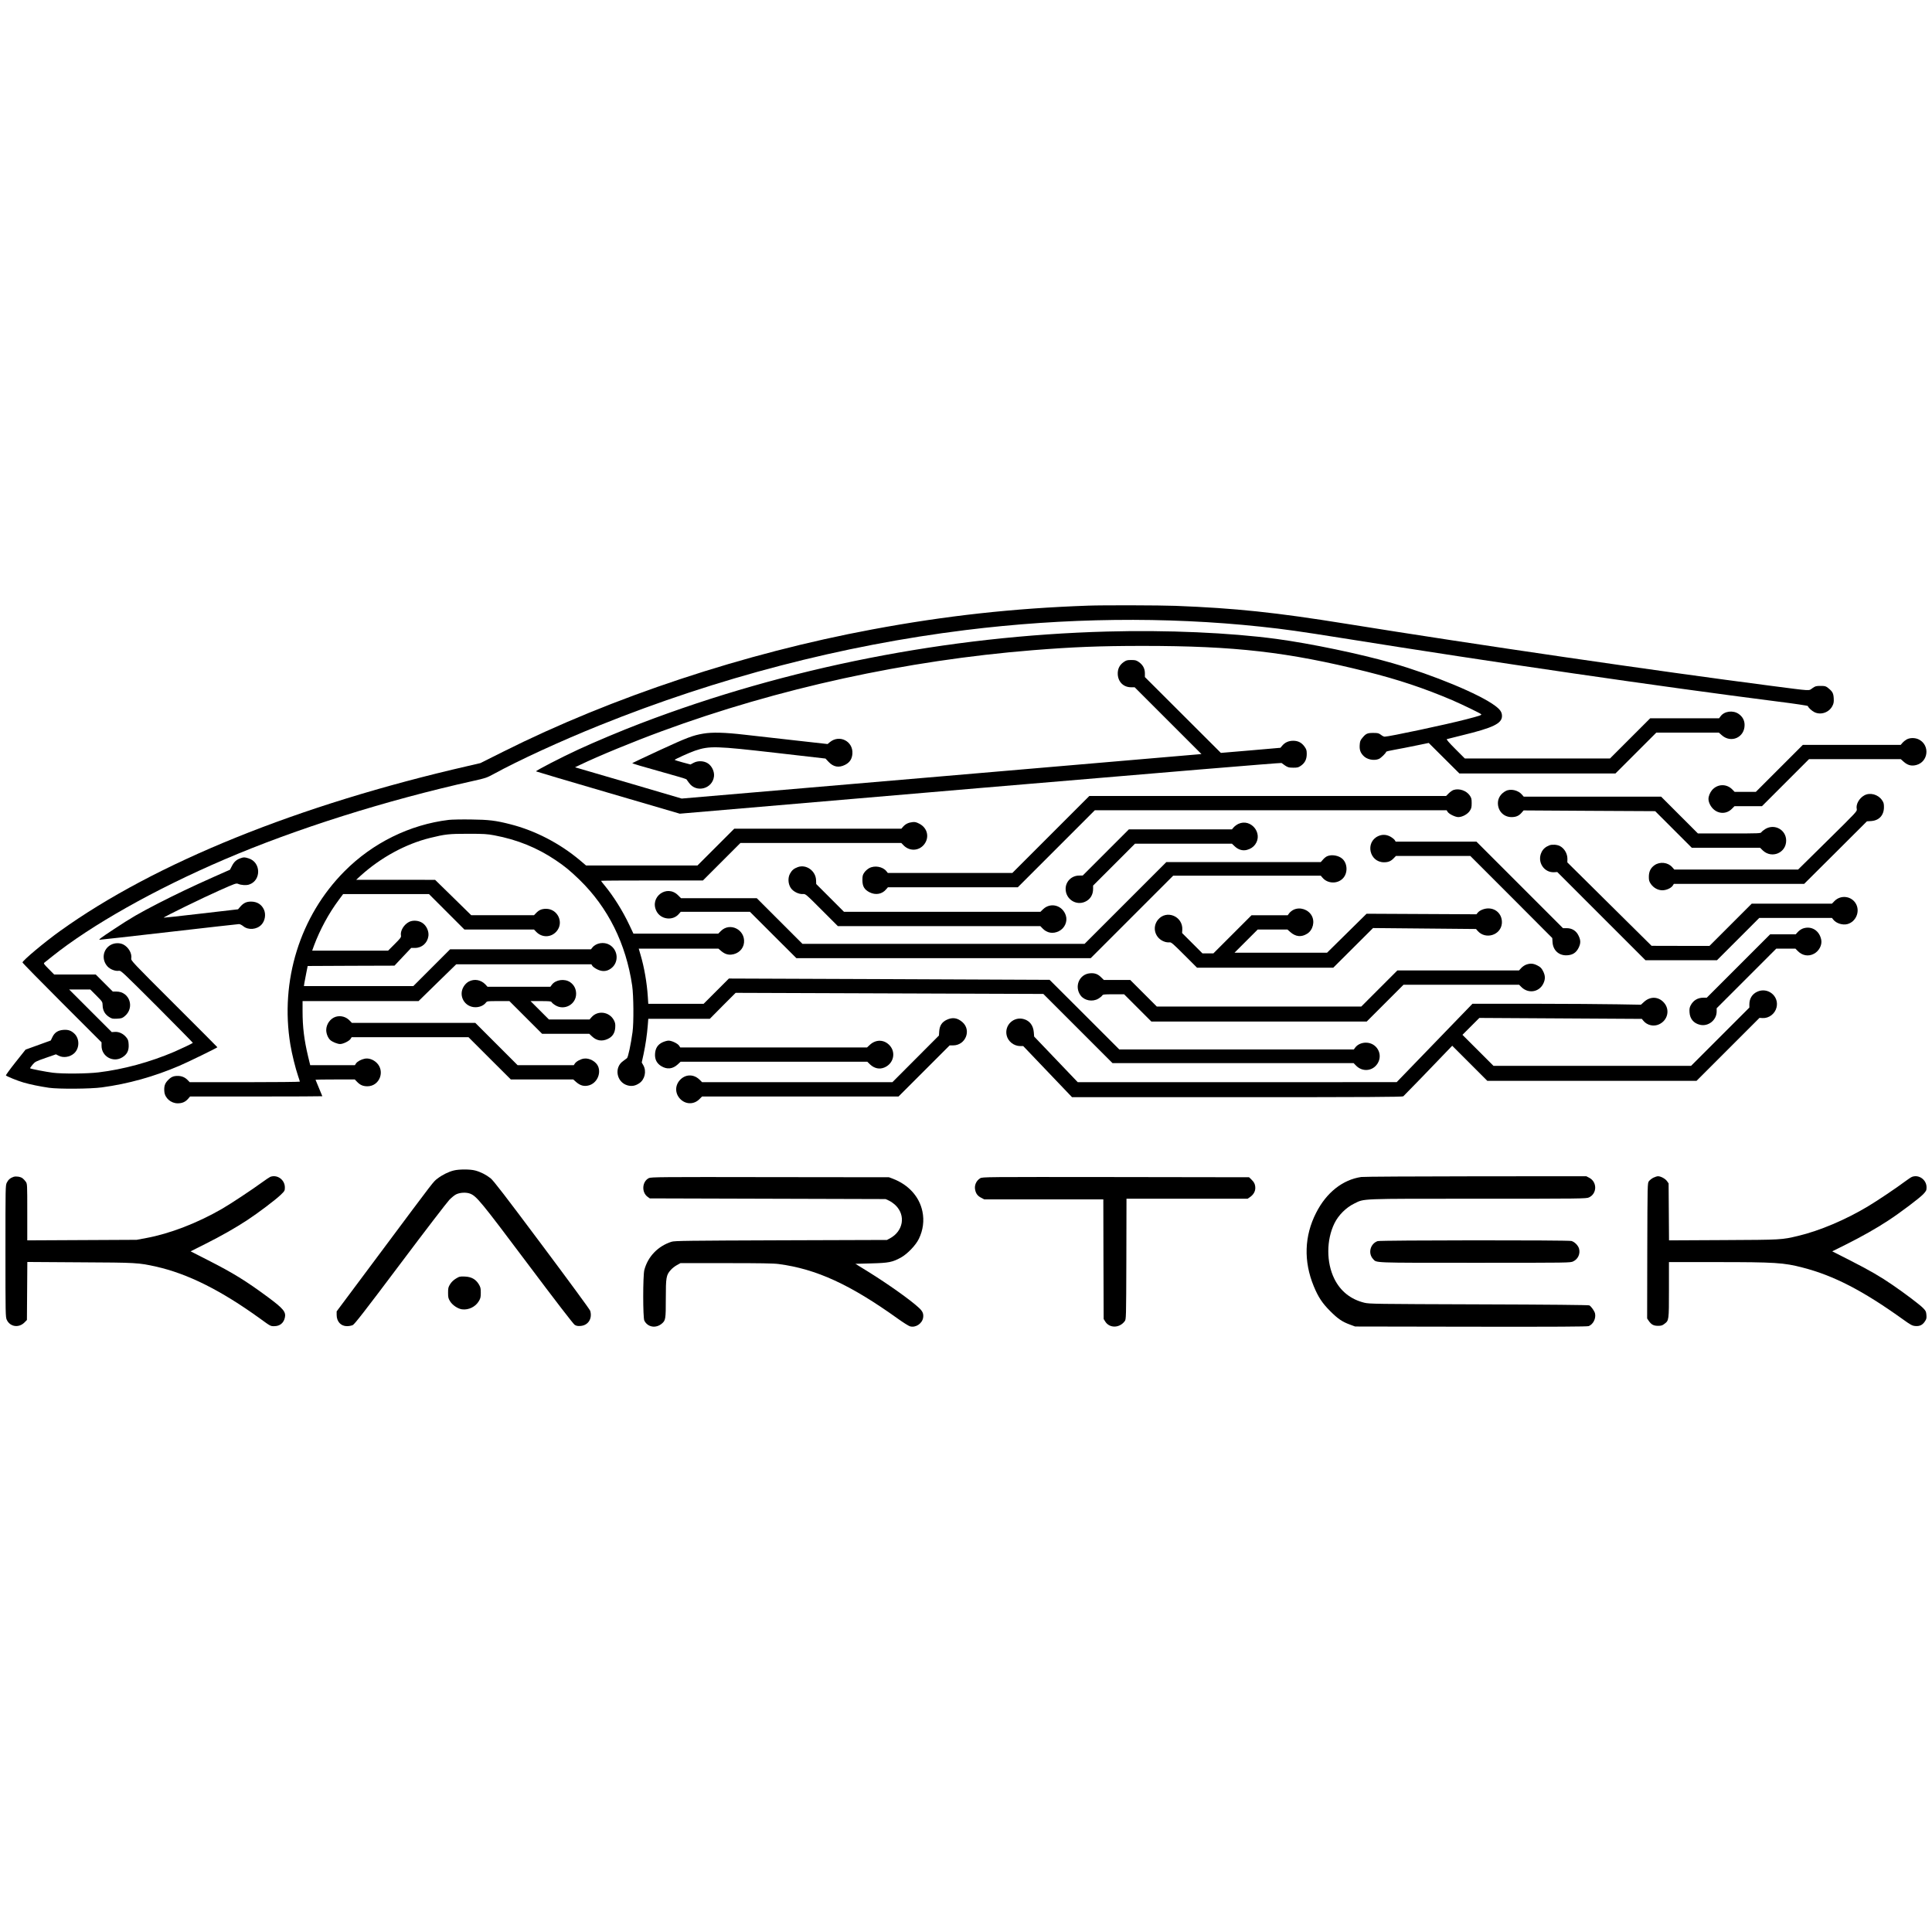 <?xml version="1.0" standalone="no"?>
<!DOCTYPE svg PUBLIC "-//W3C//DTD SVG 20010904//EN"
 "http://www.w3.org/TR/2001/REC-SVG-20010904/DTD/svg10.dtd">
<svg version="1.0" xmlns="http://www.w3.org/2000/svg"
 width="2835pt" height="2835pt" viewBox="0 0 2835 2835"
 preserveAspectRatio="xMidYMid meet">
<g transform="translate(0,2835) scale(0.1,-0.1)"
fill="#000000" stroke="none">
<path d="M15970 19463 c-1102 -39 -2093 -148 -3170 -349 -1879 -350 -3816
-992 -5418 -1795 l-334 -167 -181 -42 c-2487 -570 -4591 -1421 -5982 -2419
-231 -165 -555 -437 -555 -464 0 -7 261 -273 580 -592 l580 -580 0 -51 c0
-157 171 -252 305 -169 70 43 98 99 93 187 -3 56 -8 73 -34 105 -43 54 -107
85 -167 81 l-47 -3 -313 313 -312 312 155 0 155 0 90 -90 c89 -90 89 -90 91
-142 1 -73 33 -131 92 -169 43 -28 53 -30 119 -27 62 3 77 7 110 34 155 124
77 364 -119 364 l-53 0 -125 125 -125 125 -305 0 -305 0 -80 81 c-68 68 -78
82 -65 92 9 7 58 46 110 88 579 464 1513 990 2530 1426 1055 453 2379 870
3655 1154 176 39 198 46 295 99 373 204 986 486 1555 715 1734 699 3558 1174
5370 1399 1460 181 2942 199 4330 51 367 -39 582 -70 1210 -170 2233 -357
4645 -708 6385 -930 242 -30 437 -60 438 -65 9 -27 57 -70 98 -91 94 -45 213
-4 262 91 19 37 23 57 20 112 -4 75 -18 101 -82 152 -35 28 -44 31 -111 31
-67 0 -77 -3 -121 -34 -57 -40 1 -43 -604 35 -1676 217 -4343 606 -6230 910
-1044 168 -1632 230 -2510 264 -223 9 -1071 11 -1280 3z"/>
<path d="M16250 19083 c-2342 -63 -4707 -528 -6850 -1348 -276 -105 -664 -268
-915 -384 -243 -112 -628 -311 -619 -320 3 -3 478 -144 1057 -313 l1052 -308
4409 377 c2635 224 4414 372 4421 367 86 -64 98 -69 171 -69 64 0 77 3 115 30
58 41 84 94 84 172 0 52 -5 68 -31 105 -42 60 -95 88 -167 88 -68 0 -121 -24
-161 -71 l-27 -32 -437 -38 -437 -37 -557 556 -558 557 0 55 c0 69 -29 123
-88 165 -38 26 -52 30 -112 30 -60 0 -74 -4 -111 -30 -63 -44 -91 -104 -87
-182 7 -112 86 -188 196 -188 l52 0 490 -490 490 -490 -3814 -327 -3813 -326
-724 213 c-398 117 -750 220 -783 229 l-58 17 73 35 c270 130 780 340 1199
494 1710 630 3584 1039 5445 1189 588 47 985 63 1615 63 1351 0 2128 -89 3285
-378 463 -116 843 -243 1254 -418 150 -65 408 -190 425 -206 13 -13 -18 -23
-218 -75 -291 -76 -1134 -255 -1198 -255 -11 0 -36 12 -55 28 -33 24 -45 27
-114 27 -86 0 -108 -10 -163 -79 -25 -30 -31 -48 -34 -100 -4 -67 9 -108 52
-154 51 -57 156 -79 229 -49 31 13 107 88 107 105 0 5 57 19 128 31 70 12 210
40 312 61 l185 38 225 -224 225 -224 1145 0 1145 0 300 300 300 300 458 0 459
0 44 -39 c137 -121 334 -32 334 150 0 68 -29 122 -87 163 -82 57 -209 41 -264
-33 l-23 -31 -505 0 -506 0 -295 -295 -295 -295 -1065 0 -1065 0 -140 140
c-92 92 -134 141 -124 144 8 2 106 27 219 55 459 111 590 174 590 284 0 56
-25 94 -100 150 -227 171 -902 451 -1510 627 -465 134 -1198 287 -1703 355
-680 91 -1606 132 -2477 108z"/>
<path d="M10320 17585 c-154 -26 -240 -59 -635 -241 -220 -102 -403 -188 -407
-192 -5 -5 171 -57 389 -117 218 -61 401 -114 405 -120 5 -5 22 -29 38 -52
106 -152 345 -90 367 94 8 70 -30 152 -89 191 -59 39 -147 42 -209 9 l-47 -25
-116 31 c-64 17 -116 34 -116 37 0 8 222 109 297 134 215 73 303 70 1202 -33
l714 -82 46 -49 c71 -75 149 -89 240 -44 70 35 103 86 109 164 13 184 -191
287 -333 168 l-31 -26 -474 53 c-261 29 -597 67 -745 84 -293 34 -474 38 -605
16z"/>
<path d="M27979 17500 c-20 -11 -48 -33 -62 -50 l-26 -30 -718 0 -718 0 -345
-345 -345 -345 -156 0 -155 0 -30 31 c-85 91 -219 89 -301 -4 -30 -35 -53 -90
-53 -131 0 -45 27 -104 66 -143 80 -80 199 -81 277 -2 l39 39 202 0 201 0 345
345 345 345 673 0 674 0 44 -39 c58 -51 113 -65 183 -47 177 46 204 287 42
373 -55 29 -131 30 -182 3z"/>
<path d="M21332 16759 c-18 -5 -51 -28 -72 -49 l-40 -40 -2618 0 -2617 0 -565
-565 -565 -565 -914 0 -913 0 -20 25 c-54 69 -176 90 -255 45 -24 -13 -55 -41
-70 -63 -24 -35 -28 -50 -28 -112 0 -92 29 -140 106 -179 88 -44 183 -27 241
43 l27 31 953 0 953 0 565 565 565 565 2581 0 2582 0 15 -24 c21 -32 112 -76
156 -76 58 0 136 42 168 91 24 37 28 52 28 114 0 62 -4 77 -28 112 -49 71
-153 107 -235 82z"/>
<path d="M22095 16743 c-72 -38 -115 -104 -115 -178 0 -117 86 -205 200 -205
65 0 107 18 146 62 l31 36 966 -6 965 -5 268 -268 269 -269 501 0 501 0 41
-40 c132 -124 342 -35 342 145 0 157 -167 251 -303 172 -26 -16 -53 -37 -60
-48 -11 -18 -27 -19 -472 -19 l-460 0 -270 270 -270 270 -1008 0 -1008 0 -26
30 c-55 65 -168 91 -238 53z"/>
<path d="M27359 16680 c-77 -41 -129 -133 -113 -203 7 -31 -2 -40 -427 -459
l-434 -428 -908 0 -908 0 -30 34 c-63 73 -182 86 -261 30 -57 -40 -83 -94 -83
-171 0 -52 5 -68 30 -105 41 -58 105 -92 170 -92 59 1 127 32 151 69 l16 25
956 0 956 0 461 459 460 459 63 4 c116 8 187 85 187 205 0 52 -5 68 -30 104
-58 82 -173 113 -256 69z"/>
<path d="M6585 16319 c-571 -69 -1116 -337 -1530 -754 -653 -656 -949 -1607
-794 -2545 23 -138 74 -345 113 -459 14 -41 26 -78 26 -83 0 -4 -364 -8 -808
-8 l-808 0 -29 30 c-40 42 -90 63 -151 62 -63 0 -99 -18 -147 -71 -40 -44 -52
-87 -45 -162 9 -93 97 -169 196 -169 65 0 112 20 152 66 l29 34 971 0 c533 0
970 2 970 4 0 2 -23 57 -50 121 -27 64 -50 119 -50 121 0 2 130 4 288 4 l288
0 34 -35 c45 -47 88 -65 152 -65 178 1 263 221 134 346 -50 47 -116 70 -173
59 -52 -10 -110 -41 -129 -70 l-16 -25 -328 0 -328 0 -31 128 c-58 244 -81
430 -81 663 l0 149 851 0 851 0 276 270 277 270 991 0 992 0 15 -24 c9 -13 41
-36 72 -51 71 -35 137 -32 197 11 123 86 113 273 -18 350 -81 47 -197 29 -252
-41 l-20 -25 -1034 0 -1033 0 -270 -270 -270 -270 -803 0 -802 0 6 43 c4 23
17 89 28 147 l21 105 637 3 637 2 122 130 123 130 55 0 c104 0 185 74 198 177
8 70 -30 152 -89 190 -55 37 -139 43 -195 15 -78 -40 -133 -134 -119 -202 4
-23 -8 -39 -92 -123 l-97 -97 -557 0 -557 0 28 78 c88 233 214 467 362 666
l64 86 630 0 630 0 260 -260 260 -260 511 0 510 0 30 -31 c85 -91 219 -89 300
3 114 130 18 334 -156 332 -62 -1 -102 -18 -144 -63 l-30 -31 -460 0 -461 0
-265 260 -265 259 -579 1 -579 0 63 58 c296 268 661 467 1020 556 224 55 277
61 560 61 233 0 279 -3 385 -23 335 -63 627 -181 900 -365 133 -89 216 -158
349 -287 419 -408 682 -937 773 -1555 21 -148 24 -543 5 -680 -25 -183 -65
-368 -81 -382 -9 -8 -35 -27 -57 -43 -135 -93 -98 -309 62 -356 62 -18 116 -9
174 30 82 54 110 176 61 263 l-24 42 27 123 c29 137 51 286 62 426 l7 92 451
0 452 0 189 191 190 190 2257 -8 2258 -8 507 -507 508 -508 1769 0 1769 0 35
-36 c95 -98 246 -83 317 31 84 135 -12 305 -172 305 -64 0 -122 -27 -155 -70
l-22 -30 -1720 0 -1721 0 -511 511 -512 511 -2353 10 -2353 9 -186 -186 -185
-185 -406 0 -406 0 -7 108 c-13 201 -53 431 -106 609 l-27 93 585 0 584 0 36
-31 c50 -44 98 -62 153 -57 102 10 178 82 187 177 18 190 -207 302 -339 170
l-39 -39 -623 0 -622 0 -60 127 c-98 208 -233 423 -367 585 -27 31 -48 60 -48
63 0 3 336 5 748 5 l747 0 275 275 275 275 1181 0 1180 0 30 -31 c86 -92 223
-89 302 6 85 104 54 246 -68 308 -45 23 -64 28 -102 23 -57 -6 -100 -27 -135
-66 l-26 -30 -1226 0 -1226 0 -270 -270 -270 -270 -817 0 -818 0 -92 78 c-297
249 -657 435 -1020 527 -214 55 -317 67 -578 70 -135 2 -281 -1 -325 -6z"/>
<path d="M18173 16261 c-23 -11 -54 -33 -69 -50 l-27 -31 -756 0 -756 0 -339
-339 -338 -338 -54 -1 c-110 -1 -197 -87 -197 -195 0 -151 153 -251 288 -188
74 34 115 102 115 188 l0 48 308 308 307 307 711 0 711 0 40 -38 c53 -51 118
-70 181 -53 53 14 93 41 121 80 117 164 -62 385 -246 302z"/>
<path d="M20224 16081 c-195 -89 -130 -384 85 -384 63 0 102 16 145 62 l30 31
545 0 546 0 602 -602 601 -603 4 -63 c8 -119 96 -197 214 -190 82 5 132 38
168 109 32 66 33 109 1 176 -33 73 -96 113 -174 113 l-56 0 -635 635 -635 635
-592 0 -593 0 -15 24 c-8 12 -37 35 -64 50 -58 31 -118 34 -177 7z"/>
<path d="M22739 15947 c-58 -22 -96 -54 -119 -103 -68 -140 35 -302 187 -293
l44 3 647 -647 647 -647 525 0 525 0 310 310 310 310 534 0 533 0 20 -25 c42
-54 137 -84 207 -65 121 32 186 177 129 290 -61 121 -224 145 -319 48 l-37
-38 -588 0 -589 0 -310 -310 -310 -310 -425 0 -425 1 -618 612 -618 612 1 53
c0 76 -45 153 -110 187 -40 21 -111 26 -151 12z"/>
<path d="M19475 15786 c-17 -7 -45 -29 -62 -50 l-32 -36 -1133 0 -1133 0 -600
-600 -600 -600 -2070 0 -2070 0 -335 335 -335 335 -556 0 -556 0 -44 44 c-164
163 -421 -27 -316 -234 61 -122 237 -146 326 -44 l30 34 508 0 508 0 340 -340
341 -340 2159 0 2160 0 605 605 605 605 1083 0 1083 0 26 -30 c75 -89 221 -93
300 -8 72 76 68 215 -8 285 -54 50 -158 68 -224 39z"/>
<path d="M3529 15756 c-60 -21 -95 -53 -125 -112 l-29 -56 -230 -102 c-326
-145 -566 -260 -820 -390 -298 -154 -392 -208 -660 -385 -176 -116 -224 -151
-203 -151 15 0 477 52 1025 115 548 63 1008 115 1021 115 13 0 41 -14 63 -32
74 -60 199 -49 266 24 51 54 67 146 38 216 -34 79 -101 122 -192 122 -67 0
-111 -21 -159 -77 l-31 -36 -544 -63 c-299 -35 -545 -62 -547 -60 -7 8 583
296 818 400 232 103 246 108 275 96 44 -19 119 -24 160 -10 182 60 176 330 -9
385 -59 18 -70 18 -117 1z"/>
<path d="M11706 15626 c-57 -21 -87 -47 -114 -97 -33 -61 -28 -149 12 -209 34
-52 116 -93 176 -89 41 3 41 3 278 -234 l237 -237 1486 0 1485 0 30 -31 c66
-71 155 -86 242 -43 86 43 130 143 102 230 -48 150 -222 198 -333 93 l-40 -39
-1441 0 -1441 0 -204 204 -204 204 -2 55 c-4 138 -145 239 -269 193z"/>
<path d="M18983 15001 c-22 -10 -51 -33 -64 -50 l-23 -31 -265 0 -266 0 -280
-280 -280 -280 -80 0 -80 0 -150 150 -149 149 3 49 c10 197 -232 297 -356 147
-94 -114 -43 -279 100 -325 21 -7 51 -10 67 -8 26 4 47 -14 217 -184 l188
-188 1000 0 999 0 292 291 292 291 755 -7 756 -7 25 -29 c116 -130 337 -62
354 109 11 124 -76 222 -199 222 -59 0 -128 -28 -156 -64 l-18 -22 -806 4
-806 4 -290 -286 -290 -286 -679 0 -679 0 170 170 170 170 218 0 219 0 43 -38
c79 -69 162 -77 248 -22 83 53 114 177 64 265 -51 90 -171 130 -264 86z"/>
<path d="M26455 14725 c-22 -8 -55 -30 -73 -50 l-32 -35 -188 0 -187 0 -465
-465 -465 -465 -48 0 c-85 0 -151 -40 -189 -114 -16 -31 -19 -53 -16 -101 6
-97 62 -162 155 -183 122 -28 243 70 243 195 l0 48 438 438 437 437 141 0 140
0 30 -31 c68 -72 160 -89 243 -44 75 41 120 128 106 203 -26 138 -145 211
-270 167z"/>
<path d="M1629 14487 c-119 -63 -144 -216 -52 -318 40 -44 117 -73 168 -64 29
6 54 -19 560 -524 291 -292 527 -532 525 -534 -12 -11 -166 -84 -269 -129
-360 -154 -750 -260 -1116 -304 -169 -20 -526 -23 -670 -5 -102 13 -324 56
-333 65 -2 3 13 26 35 52 37 44 48 50 192 100 l152 53 37 -19 c69 -37 168 -23
230 34 82 74 82 218 0 292 -46 42 -87 56 -153 52 -82 -5 -134 -38 -166 -106
l-24 -50 -185 -67 -185 -67 -148 -186 c-81 -102 -144 -189 -140 -193 17 -16
173 -79 256 -103 102 -30 242 -58 377 -78 144 -20 609 -17 775 6 386 52 763
157 1137 317 125 53 558 265 558 272 0 2 -286 289 -635 637 -614 613 -635 635
-629 666 13 72 -39 165 -117 205 -53 26 -125 25 -180 -4z"/>
<path d="M22395 14195 c-22 -8 -55 -30 -73 -50 l-32 -35 -893 0 -892 0 -265
-265 -265 -265 -1500 0 -1500 0 -195 195 -195 195 -194 0 -193 0 -40 39 c-48
48 -93 65 -164 59 -157 -13 -234 -195 -137 -326 56 -75 174 -97 259 -47 24 14
50 35 57 46 11 17 24 19 167 19 l155 0 200 -200 200 -200 1580 0 1580 0 270
270 270 270 848 0 848 0 34 -34 c100 -100 258 -76 320 48 33 66 32 120 -3 187
-22 43 -38 59 -81 81 -59 31 -105 35 -166 13z"/>
<path d="M6879 13947 c-29 -16 -54 -40 -74 -72 -84 -135 12 -305 172 -305 61
0 120 25 151 65 20 25 20 25 184 25 l163 0 240 -240 240 -240 346 0 346 0 40
-38 c67 -64 145 -77 230 -38 71 33 106 87 111 170 3 50 -1 69 -20 106 -68 127
-241 148 -331 40 l-26 -30 -298 0 -298 0 -135 135 -135 135 152 0 c125 0 152
-3 157 -15 3 -8 27 -29 53 -45 134 -85 309 12 307 170 -1 70 -31 128 -87 167
-81 56 -213 38 -269 -37 l-22 -30 -461 0 -461 0 -31 34 c-66 69 -162 86 -244
43z"/>
<path d="M25784 13797 c-74 -35 -114 -101 -114 -185 l0 -47 -428 -428 -427
-427 -1450 0 -1450 0 -228 228 -227 227 124 124 124 124 1192 -7 1192 -7 26
-31 c54 -64 150 -85 227 -49 128 59 163 214 73 317 -81 92 -202 97 -294 12
l-45 -41 -347 6 c-191 4 -747 7 -1236 8 l-889 0 -556 -575 -556 -575 -2340 -1
-2340 0 -320 335 -320 335 -5 62 c-8 100 -59 168 -144 193 -148 44 -287 -85
-255 -235 19 -90 105 -159 199 -160 l45 0 358 -375 358 -375 2423 0 c1923 0
2425 3 2438 13 12 9 438 449 689 712 l29 30 258 -258 257 -257 1535 0 1535 0
462 462 462 462 45 -3 c93 -5 183 63 205 157 40 166 -130 302 -285 229z"/>
<path d="M4927 13430 c-79 -24 -140 -108 -140 -195 0 -53 26 -117 60 -147 30
-27 105 -58 144 -58 44 0 132 43 153 75 l16 25 858 0 857 0 310 -310 311 -310
458 0 458 0 44 -39 c60 -52 118 -67 188 -47 111 32 176 164 135 273 -28 74
-130 132 -212 119 -51 -8 -112 -42 -132 -73 l-15 -23 -413 0 -412 0 -310 310
-310 310 -906 0 -905 0 -30 31 c-54 59 -134 81 -207 59z"/>
<path d="M13893 13386 c-71 -33 -105 -86 -111 -169 l-4 -62 -341 -342 -342
-343 -1396 0 -1396 0 -41 40 c-88 83 -209 78 -289 -13 -75 -86 -66 -208 21
-285 81 -71 194 -67 269 9 l39 39 1442 0 1441 0 375 375 375 375 50 0 c184 0
273 222 138 341 -74 64 -144 75 -230 35z"/>
<path d="M9723 13056 c-71 -33 -106 -87 -111 -170 -5 -80 25 -139 89 -179 86
-53 169 -45 244 24 l42 39 1370 0 1370 0 41 -40 c62 -58 138 -75 210 -44 132
55 172 215 80 320 -80 91 -202 96 -293 13 l-42 -39 -1370 0 -1371 0 -17 26
c-21 32 -108 74 -155 74 -19 0 -58 -11 -87 -24z"/>
<path d="M6657 11174 c-74 -18 -167 -64 -236 -117 -65 -50 -21 7 -825 -1071
l-656 -879 0 -51 c0 -99 62 -166 152 -166 28 0 66 7 85 16 27 14 171 198 696
897 364 485 689 908 722 942 33 34 78 70 100 80 58 27 145 31 202 10 96 -37
156 -110 845 -1028 411 -548 671 -885 691 -898 25 -15 44 -19 85 -16 113 8
176 107 143 222 -4 17 -324 452 -709 967 -535 716 -712 946 -753 978 -67 53
-149 94 -226 114 -75 20 -236 20 -316 0z"/>
<path d="M199 11081 c-46 -15 -78 -42 -99 -85 -20 -42 -20 -55 -20 -1007 0
-918 1 -966 19 -1005 48 -105 178 -124 262 -38 l34 35 3 425 3 426 772 -5
c835 -4 859 -6 1116 -63 465 -104 951 -347 1526 -762 157 -114 153 -112 209
-112 82 0 138 45 156 125 19 84 -22 133 -250 302 -324 239 -505 351 -874 539
l-259 132 219 110 c238 120 435 232 612 348 159 104 415 298 489 369 61 59 63
63 63 111 0 113 -112 193 -214 155 -13 -6 -66 -41 -118 -79 -137 -101 -469
-321 -593 -392 -361 -208 -763 -363 -1110 -427 l-140 -26 -802 -4 -803 -4 0
414 c0 413 0 414 -22 447 -13 18 -34 41 -48 51 -30 22 -95 32 -131 20z"/>
<path d="M19975 11079 c-273 -40 -511 -228 -662 -525 -174 -340 -186 -712 -35
-1078 66 -160 125 -249 242 -366 113 -113 176 -156 292 -198 l73 -27 1700 -3
c1256 -2 1707 1 1728 9 65 27 107 109 93 183 -7 35 -54 103 -84 121 -11 6
-579 12 -1622 15 -1520 5 -1609 6 -1680 24 -200 49 -351 170 -440 351 -119
240 -118 571 2 815 59 120 170 230 288 288 156 76 51 72 1822 72 1522 0 1585
1 1624 19 120 55 123 226 5 288 l-44 23 -1621 -1 c-892 -1 -1648 -5 -1681 -10z"/>
<path d="M24260 11068 c-24 -13 -53 -36 -64 -51 -21 -28 -21 -37 -24 -1021
l-2 -993 22 -33 c39 -57 72 -75 137 -75 48 0 64 5 95 29 66 50 66 50 66 501
l0 405 698 0 c858 0 988 -8 1267 -81 453 -117 879 -337 1460 -753 125 -90 145
-100 191 -104 64 -5 105 15 140 68 23 34 26 48 22 95 -4 50 -10 61 -49 101
-48 49 -267 215 -444 336 -183 126 -337 215 -619 359 l-270 137 195 97 c238
119 452 240 624 353 178 116 460 329 518 390 43 47 47 55 47 100 0 110 -112
191 -213 153 -14 -5 -60 -36 -103 -68 -125 -94 -408 -284 -544 -365 -326 -196
-708 -358 -1023 -433 -244 -58 -237 -58 -1099 -62 l-797 -4 -3 418 -3 418 -24
34 c-26 36 -90 70 -131 71 -14 0 -46 -10 -70 -22z"/>
<path d="M9522 11063 c-101 -50 -111 -209 -18 -276 l31 -22 1730 -5 1730 -5
50 -23 c28 -13 71 -44 97 -69 152 -149 112 -380 -84 -485 l-43 -23 -1555 -5
c-1372 -5 -1561 -7 -1605 -21 -199 -63 -348 -217 -400 -414 -22 -85 -22 -702
0 -744 49 -97 169 -117 256 -44 56 48 59 65 59 367 0 311 6 346 71 419 20 24
61 56 90 72 l54 30 670 0 c501 0 695 -3 770 -13 557 -74 1049 -300 1755 -806
74 -53 152 -102 172 -108 83 -25 180 39 194 127 8 59 -7 94 -65 147 -119 111
-454 349 -743 528 l-186 115 232 6 c258 7 310 17 436 86 95 53 216 178 263
274 62 127 81 268 52 404 -45 216 -203 390 -432 478 l-58 22 -1745 2 c-1603 3
-1748 1 -1778 -14z"/>
<path d="M14383 11060 c-59 -36 -89 -106 -73 -173 12 -55 38 -88 90 -114 l44
-23 873 0 873 0 2 -877 3 -878 23 -37 c63 -101 210 -98 286 5 21 28 21 33 24
913 l2 884 889 0 888 0 34 23 c50 34 79 82 79 134 0 52 -16 87 -60 128 l-31
30 -1957 3 c-1926 2 -1958 2 -1989 -18z"/>
<path d="M20215 10138 c-108 -38 -144 -178 -67 -262 56 -59 -32 -56 1494 -56
1397 0 1402 0 1444 21 70 33 105 111 85 186 -13 47 -65 100 -112 113 -48 14
-2804 12 -2844 -2z"/>
<path d="M6690 9588 c-36 -22 -64 -49 -85 -82 -27 -44 -30 -58 -30 -126 0 -68
3 -82 30 -126 35 -56 112 -108 174 -117 97 -13 199 37 248 121 24 40 28 58 28
123 0 67 -4 81 -30 125 -46 74 -109 108 -204 112 -71 3 -80 1 -131 -30z"/>
</g>
</svg>
